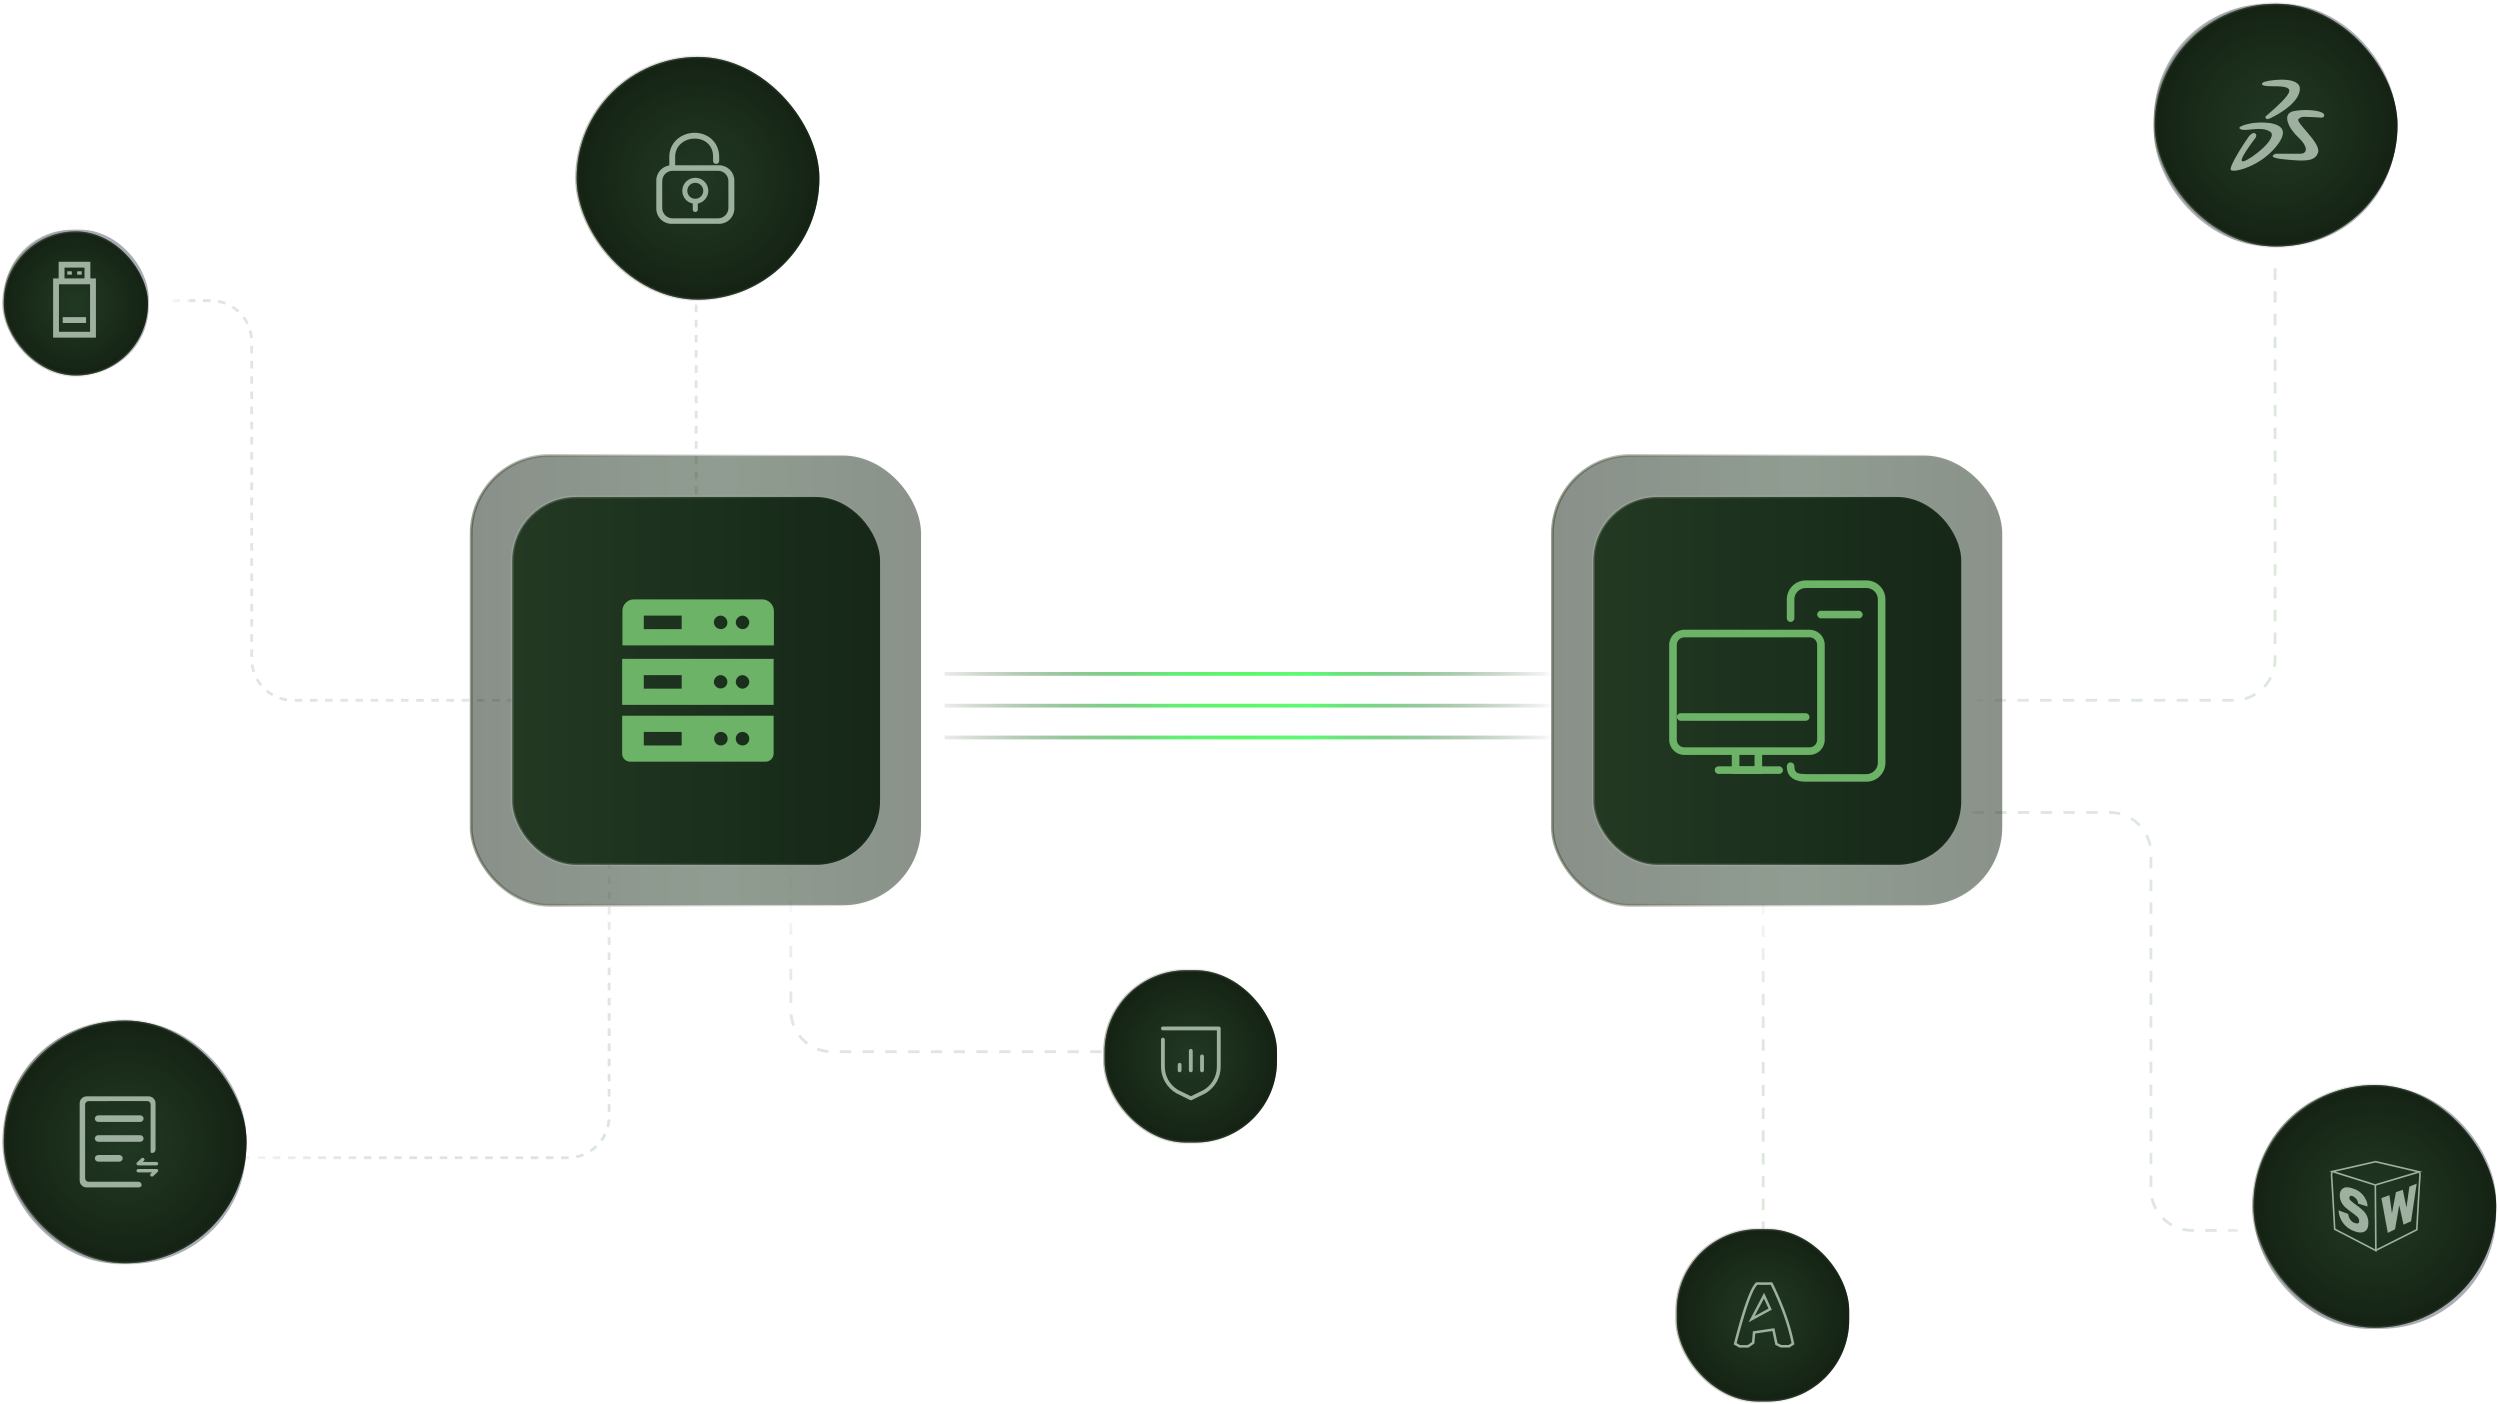 <?xml version="1.0" encoding="UTF-8"?>
<svg width="659px" height="370px" viewBox="0 0 659 370" version="1.1" xmlns="http://www.w3.org/2000/svg" xmlns:xlink="http://www.w3.org/1999/xlink">
    <title>safe</title>
    <defs>
        <linearGradient x1="-5.679%" y1="49.99%" x2="103.783%" y2="49.99%" id="linearGradient-1">
            <stop stop-color="#122613" stop-opacity="0" offset="0%"></stop>
            <stop stop-color="#395238" stop-opacity="0.09" offset="8.853%"></stop>
            <stop stop-color="#5F687E" stop-opacity="0.19" offset="9%"></stop>
            <stop stop-color="#7A9D7C" stop-opacity="0.25" offset="16%"></stop>
            <stop stop-color="#8AAF8C" stop-opacity="0.29" offset="26%"></stop>
            <stop stop-color="#92B48F" stop-opacity="0.3" offset="53%"></stop>
            <stop stop-color="#142612" stop-opacity="0" offset="100%"></stop>
        </linearGradient>
        <linearGradient x1="118.948%" y1="25.28%" x2="20.504%" y2="110.522%" id="linearGradient-2">
            <stop stop-color="#152612" stop-opacity="0" offset="0%"></stop>
            <stop stop-color="#2B412A" stop-opacity="0.06" offset="6%"></stop>
            <stop stop-color="#5F7D61" stop-opacity="0.19" offset="21%"></stop>
            <stop stop-color="#7FA180" stop-opacity="0.27" offset="36%"></stop>
            <stop stop-color="#8AAE8C" stop-opacity="0.3" offset="49%"></stop>
            <stop stop-color="#81A387" stop-opacity="0.28" offset="63%"></stop>
            <stop stop-color="#66856C" stop-opacity="0.22" offset="78%"></stop>
            <stop stop-color="#3A533D" stop-opacity="0.11" offset="93%"></stop>
            <stop stop-color="#213722" stop-opacity="0.05" offset="100%"></stop>
        </linearGradient>
        <linearGradient x1="49.919%" y1="-0.298%" x2="49.919%" y2="104.815%" id="linearGradient-3">
            <stop stop-color="#8FB48F" stop-opacity="0.3" offset="0%"></stop>
            <stop stop-color="#92AD89" stop-opacity="0.29" offset="37%"></stop>
            <stop stop-color="#799775" stop-opacity="0.24" offset="60%"></stop>
            <stop stop-color="#567154" stop-opacity="0.16" offset="78%"></stop>
            <stop stop-color="#2A3C25" stop-opacity="0.05" offset="95%"></stop>
            <stop stop-color="#132612" stop-opacity="0" offset="100%"></stop>
        </linearGradient>
        <linearGradient x1="82.065%" y1="75.985%" x2="43.878%" y2="45.121%" id="linearGradient-4">
            <stop stop-color="#91B48F" stop-opacity="0.3" offset="0%"></stop>
            <stop stop-color="#8AAD89" stop-opacity="0.29" offset="37%"></stop>
            <stop stop-color="#789775" stop-opacity="0.24" offset="60%"></stop>
            <stop stop-color="#547157" stop-opacity="0.16" offset="78%"></stop>
            <stop stop-color="#283C25" stop-opacity="0.05" offset="95%"></stop>
            <stop stop-color="#122612" stop-opacity="0" offset="100%"></stop>
        </linearGradient>
        <linearGradient x1="-9.215%" y1="50%" x2="106.103%" y2="50%" id="linearGradient-5">
            <stop stop-color="#122612" stop-opacity="0" offset="0%"></stop>
            <stop stop-color="#557255" stop-opacity="0.16" offset="13%"></stop>
            <stop stop-color="#789776" stop-opacity="0.24" offset="23%"></stop>
            <stop stop-color="#8BAD89" stop-opacity="0.29" offset="36%"></stop>
            <stop stop-color="#92B48F" stop-opacity="0.3" offset="59%"></stop>
            <stop stop-color="#8EAE8A" stop-opacity="0.29" offset="75%"></stop>
            <stop stop-color="#7C9D7A" stop-opacity="0.25" offset="84%"></stop>
            <stop stop-color="#324B33" stop-opacity="0.05" offset="100%"></stop>
        </linearGradient>
        <linearGradient x1="50%" y1="100.259%" x2="50%" y2="10.6%" id="linearGradient-6">
            <stop stop-color="#98B48F" stop-opacity="0.3" offset="0%"></stop>
            <stop stop-color="#8DAD89" stop-opacity="0.29" offset="32%"></stop>
            <stop stop-color="#789775" stop-opacity="0.24" offset="52%"></stop>
            <stop stop-color="#587154" stop-opacity="0.16" offset="68%"></stop>
            <stop stop-color="#253C27" stop-opacity="0.05" offset="82%"></stop>
            <stop stop-color="#122612" stop-opacity="0" offset="100%"></stop>
        </linearGradient>
        <radialGradient cx="50%" cy="50%" fx="50%" fy="50%" r="50.006%" gradientTransform="translate(0.5,0.5),scale(1,1),translate(-0.5,-0.5)" id="radialGradient-7">
            <stop stop-color="#212838" offset="0%"></stop>
            <stop stop-color="#283042" stop-opacity="0.4" offset="100%"></stop>
        </radialGradient>
        <linearGradient x1="-0.612%" y1="50%" x2="100.629%" y2="50%" id="linearGradient-8">
            <stop stop-color="#DCDCDC" stop-opacity="0.1" offset="0%"></stop>
            <stop stop-color="#F0F0F0" stop-opacity="0" offset="100%"></stop>
        </linearGradient>
        <radialGradient cx="50%" cy="50.017%" fx="50%" fy="50.017%" r="50.006%" gradientTransform="translate(0.5,0.5),scale(1,1),translate(-0.5,-0.5)" id="radialGradient-9">
            <stop stop-color="#212838" offset="0%"></stop>
            <stop stop-color="#283042" stop-opacity="0.4" offset="100%"></stop>
        </radialGradient>
        <linearGradient x1="-0.629%" y1="50.017%" x2="100.629%" y2="50.017%" id="linearGradient-10">
            <stop stop-color="#DCDCDC" stop-opacity="0.1" offset="0%"></stop>
            <stop stop-color="#F0F0F0" stop-opacity="0" offset="100%"></stop>
        </linearGradient>
        <linearGradient x1="-0.629%" y1="50%" x2="100.629%" y2="50%" id="linearGradient-11">
            <stop stop-color="#DCDCDC" stop-opacity="0.1" offset="0%"></stop>
            <stop stop-color="#F0F0F0" stop-opacity="0" offset="100%"></stop>
        </linearGradient>
        <radialGradient cx="50%" cy="49.972%" fx="50%" fy="49.972%" r="50.006%" gradientTransform="translate(0.5,0.5),scale(1,1),translate(-0.5,-0.5)" id="radialGradient-12">
            <stop stop-color="#212838" offset="0%"></stop>
            <stop stop-color="#283042" stop-opacity="0.4" offset="100%"></stop>
        </radialGradient>
        <linearGradient x1="-1.023%" y1="49.972%" x2="101.051%" y2="49.972%" id="linearGradient-13">
            <stop stop-color="#DCDCDC" stop-opacity="0.1" offset="0%"></stop>
            <stop stop-color="#F0F0F0" stop-opacity="0" offset="100%"></stop>
        </linearGradient>
        <radialGradient cx="50%" cy="50%" fx="50%" fy="50%" r="50.006%" gradientTransform="translate(0.5,0.5),scale(1,1),translate(-0.5,-0.5)" id="radialGradient-14">
            <stop stop-color="#213823" offset="0%"></stop>
            <stop stop-color="#284228" stop-opacity="0.4" offset="100%"></stop>
        </radialGradient>
        <linearGradient x1="-0.86%" y1="50%" x2="100.883%" y2="50%" id="linearGradient-15">
            <stop stop-color="#384227" stop-opacity="0.397" offset="0%"></stop>
            <stop stop-color="#F0F0F0" stop-opacity="0" offset="100%"></stop>
        </linearGradient>
        <linearGradient x1="-0.86%" y1="50%" x2="100.883%" y2="50%" id="linearGradient-16">
            <stop stop-color="#384227" stop-opacity="0.404" offset="0%"></stop>
            <stop stop-color="#F0F0F0" stop-opacity="0" offset="100%"></stop>
        </linearGradient>
        <radialGradient cx="50%" cy="50%" fx="50%" fy="50%" r="50%" id="radialGradient-17">
            <stop stop-color="#213823" offset="0%"></stop>
            <stop stop-color="#284228" stop-opacity="0.4" offset="100%"></stop>
        </radialGradient>
        <linearGradient x1="-0.86%" y1="50%" x2="100.883%" y2="50%" id="linearGradient-18">
            <stop stop-color="#384227" stop-opacity="0.397" offset="0%"></stop>
            <stop stop-color="#F0F0F0" stop-opacity="0" offset="100%"></stop>
        </linearGradient>
        <linearGradient x1="-0.86%" y1="50%" x2="100.883%" y2="50%" id="linearGradient-19">
            <stop stop-color="#384227" stop-opacity="0.403" offset="0%"></stop>
            <stop stop-color="#F0F0F0" stop-opacity="0" offset="100%"></stop>
        </linearGradient>
        <linearGradient x1="-0.86%" y1="50%" x2="100.883%" y2="50%" id="linearGradient-20">
            <stop stop-color="#384227" stop-opacity="0.4" offset="0%"></stop>
            <stop stop-color="#F0F0F0" stop-opacity="0" offset="100%"></stop>
        </linearGradient>
        <linearGradient x1="-0.86%" y1="50%" x2="100.883%" y2="50%" id="linearGradient-21">
            <stop stop-color="#384227" stop-opacity="0.4" offset="0%"></stop>
            <stop stop-color="#F0F0F0" stop-opacity="0" offset="100%"></stop>
        </linearGradient>
        <linearGradient x1="-0.86%" y1="50%" x2="100.883%" y2="50%" id="linearGradient-22">
            <stop stop-color="#384227" stop-opacity="0.399" offset="0%"></stop>
            <stop stop-color="#F0F0F0" stop-opacity="0" offset="100%"></stop>
        </linearGradient>
        <linearGradient x1="0%" y1="50%" x2="100%" y2="50%" id="linearGradient-23">
            <stop stop-color="#1D3818" stop-opacity="0.09" offset="0%"></stop>
            <stop stop-color="#58EE6C" stop-opacity="0.94" offset="38%"></stop>
            <stop stop-color="#5BF766" stop-opacity="0.99" offset="48.937%"></stop>
            <stop stop-color="#5DFA74" offset="60.093%"></stop>
            <stop stop-color="#1E3A20" stop-opacity="0.05" offset="99%"></stop>
            <stop stop-color="#1B2231" stop-opacity="0" offset="100%"></stop>
        </linearGradient>
        <linearGradient x1="0%" y1="50%" x2="100%" y2="50%" id="linearGradient-24">
            <stop stop-color="#142215" offset="0%"></stop>
            <stop stop-color="#233B24" offset="55%"></stop>
            <stop stop-color="#162615" offset="100%"></stop>
        </linearGradient>
        <linearGradient x1="-0.33%" y1="50%" x2="100.33%" y2="50%" id="linearGradient-25">
            <stop stop-color="#384227" offset="0%"></stop>
            <stop stop-color="#F0F0F0" stop-opacity="0" offset="100%"></stop>
        </linearGradient>
        <linearGradient x1="0%" y1="50%" x2="100%" y2="50%" id="linearGradient-26">
            <stop stop-color="#243922" offset="0%"></stop>
            <stop stop-color="#1B301D" offset="55%"></stop>
            <stop stop-color="#162718" offset="100%"></stop>
        </linearGradient>
        <linearGradient x1="-0.403%" y1="50%" x2="100.403%" y2="50%" id="linearGradient-27">
            <stop stop-color="#DCDCDC" stop-opacity="0.2" offset="0%"></stop>
            <stop stop-color="#F0F0F0" stop-opacity="0" offset="100%"></stop>
        </linearGradient>
    </defs>
    <g id="页面-1" stroke="none" stroke-width="1" fill="none" fill-rule="evenodd">
        <g id="许可分析-切图" transform="translate(-1016, -1570)">
            <g id="safe" transform="translate(1017, 1571)">
                <g id="编组" transform="translate(44.497, 55.222)" fill-rule="nonzero">
                    <path d="M0,23.394 L2,23.394 L2,22.644 L0,22.644 L0,23.394 Z M4,23.394 L6,23.394 L6,22.644 L4,22.644 L4,23.394 Z M8,22.644 L8,23.394 L9.999,23.394 L10.001,22.644 L8,22.644 Z M11.923,23.574 C12.559,23.694 13.18,23.871 13.78,24.104 L14.051,23.405 C13.409,23.156 12.743,22.965 12.061,22.837 L11.923,23.574 Z M15.565,25.003 C16.11,25.347 16.624,25.74 17.098,26.178 L17.607,25.627 C17.099,25.158 16.549,24.737 15.964,24.368 L15.565,25.003 Z M18.395,27.616 C18.781,28.133 19.119,28.684 19.404,29.263 L20.077,28.931 C19.771,28.311 19.409,27.721 18.995,27.167 L18.395,27.616 Z M20.084,31.033 C20.258,31.65 20.376,32.285 20.435,32.931 L21.182,32.863 C21.119,32.171 20.993,31.491 20.805,30.829 L20.084,31.033 Z M20.479,34.942 L20.479,36.942 L21.229,36.942 L21.229,34.942 L20.479,34.942 Z M20.479,38.942 L20.479,40.942 L21.229,40.942 L21.229,38.942 L20.479,38.942 Z M20.479,42.942 L20.479,44.942 L21.229,44.942 L21.229,42.942 L20.479,42.942 Z M20.479,46.942 L20.479,48.942 L21.229,48.942 L21.229,46.942 L20.479,46.942 Z M20.479,50.942 L20.479,52.942 L21.229,52.942 L21.229,50.942 L20.479,50.942 Z M20.479,54.942 L20.479,56.942 L21.229,56.942 L21.229,54.942 L20.479,54.942 Z M20.479,58.942 L20.479,60.942 L21.229,60.942 L21.229,58.942 L20.479,58.942 Z M20.479,62.942 L20.479,64.942 L21.229,64.942 L21.229,62.942 L20.479,62.942 Z M20.479,66.942 L20.479,68.942 L21.229,68.942 L21.229,66.942 L20.479,66.942 Z M20.479,70.942 L20.479,72.942 L21.229,72.942 L21.229,70.942 L20.479,70.942 Z M20.479,74.942 L20.479,76.942 L21.229,76.942 L21.229,74.942 L20.479,74.942 Z M20.479,78.942 L20.479,80.942 L21.229,80.942 L21.229,78.942 L20.479,78.942 Z M20.479,82.942 L20.479,84.942 L21.229,84.942 L21.229,82.942 L20.479,82.942 Z M20.479,86.942 L20.479,88.942 L21.229,88.942 L21.229,86.942 L20.479,86.942 Z M20.479,90.942 L20.479,92.942 L21.229,92.942 L21.229,90.942 L20.479,90.942 Z M20.479,94.942 L20.479,96.942 L21.229,96.942 L21.229,94.942 L20.479,94.942 Z M20.479,98.942 L20.479,100.942 L21.229,100.942 L21.229,98.942 L20.479,98.942 Z M20.479,102.942 L20.479,104.942 L21.229,104.942 L21.229,102.942 L20.479,102.942 Z M20.479,106.942 L20.479,108.942 L21.229,108.942 L21.229,106.942 L20.479,106.942 Z M20.479,110.942 L20.479,112.942 L21.229,112.942 L21.229,110.942 L20.479,110.942 Z M20.479,114.942 L20.479,116.942 L21.229,116.942 L21.229,114.942 L20.479,114.942 Z M20.577,118.988 C20.668,119.677 20.823,120.352 21.037,121.006 L21.75,120.773 C21.55,120.162 21.406,119.532 21.321,118.89 L20.577,118.988 Z M21.886,122.951 C22.222,123.555 22.612,124.127 23.052,124.66 L23.631,124.183 C23.22,123.685 22.855,123.151 22.542,122.587 L21.886,122.951 Z M24.519,126.135 C25.049,126.578 25.619,126.972 26.221,127.311 L26.589,126.657 C26.027,126.341 25.495,125.974 25,125.56 L24.519,126.135 Z M28.083,128.146 C28.735,128.369 29.408,128.532 30.095,128.633 L30.203,127.89 C29.562,127.797 28.934,127.645 28.326,127.436 L28.083,128.146 Z M32.197,128.751 L34.197,128.751 L34.197,128.001 L32.197,128.001 L32.197,128.751 Z M36.197,128.751 L38.197,128.751 L38.197,128.001 L36.197,128.001 L36.197,128.751 Z M40.197,128.751 L42.197,128.751 L42.197,128.001 L40.197,128.001 L40.197,128.751 Z M44.197,128.751 L46.197,128.751 L46.197,128.001 L44.197,128.001 L44.197,128.751 Z M48.197,128.751 L50.197,128.751 L50.197,128.001 L48.197,128.001 L48.197,128.751 Z M52.197,128.751 L54.197,128.751 L54.197,128.001 L52.197,128.001 L52.197,128.751 Z M56.197,128.751 L58.197,128.751 L58.197,128.001 L56.197,128.001 L56.197,128.751 Z M60.197,128.751 L62.197,128.751 L62.197,128.001 L60.197,128.001 L60.197,128.751 Z M64.197,128.751 L66.197,128.751 L66.197,128.001 L64.197,128.001 L64.197,128.751 Z M68.197,128.751 L70.197,128.751 L70.197,128.001 L68.197,128.001 L68.197,128.751 Z M72.197,128.751 L74.197,128.751 L74.197,128.001 L72.197,128.001 L72.197,128.751 Z M76.197,128.751 L78.197,128.751 L78.197,128.001 L76.197,128.001 L76.197,128.751 Z M80.197,128.751 L82.197,128.751 L82.197,128.001 L80.197,128.001 L80.197,128.751 Z M84.197,128.751 L86.197,128.751 L86.197,128.001 L84.197,128.001 L84.197,128.751 Z M88.197,128.751 L90.197,128.751 L90.197,128.001 L88.197,128.001 L88.197,128.751 Z M92.197,128.751 L94.197,128.751 L94.197,128.001 L92.197,128.001 L92.197,128.751 Z M96.197,128.751 L98.197,128.751 L98.197,128.001 L96.197,128.001 L96.197,128.751 Z M100.197,128.751 L102.197,128.751 L102.197,128.001 L100.197,128.001 L100.197,128.751 Z M104.197,128.751 L106.197,128.751 L106.197,128.001 L104.197,128.001 L104.197,128.751 Z M108.197,128.751 L110.197,128.751 L110.197,128.001 L108.197,128.001 L108.197,128.751 Z" id="路径" fill="url(#linearGradient-1)"></path>
                    <path d="M6.402,249.33 L8.402,249.33 L8.402,248.58 L6.402,248.58 L6.402,249.33 Z M10.402,249.33 L12.402,249.33 L12.402,248.58 L10.402,248.58 L10.402,249.33 Z M14.402,249.33 L16.402,249.33 L16.402,248.58 L14.402,248.58 L14.402,249.33 Z M18.402,249.33 L20.402,249.33 L20.402,248.58 L18.402,248.58 L18.402,249.33 Z M22.402,249.33 L24.402,249.33 L24.402,248.58 L22.402,248.58 L22.402,249.33 Z M26.402,249.33 L28.402,249.33 L28.402,248.58 L26.402,248.58 L26.402,249.33 Z M30.402,249.33 L32.402,249.33 L32.402,248.58 L30.402,248.58 L30.402,249.33 Z M34.402,249.33 L36.402,249.33 L36.402,248.58 L34.402,248.58 L34.402,249.33 Z M38.402,249.33 L40.402,249.33 L40.402,248.58 L38.402,248.58 L38.402,249.33 Z M42.402,249.33 L44.402,249.33 L44.402,248.58 L42.402,248.58 L42.402,249.33 Z M46.402,249.33 L48.402,249.33 L48.402,248.58 L46.402,248.58 L46.402,249.33 Z M50.402,249.33 L52.402,249.33 L52.402,248.58 L50.402,248.58 L50.402,249.33 Z M54.402,249.33 L56.402,249.33 L56.402,248.58 L54.402,248.58 L54.402,249.33 Z M58.402,249.33 L60.402,249.33 L60.402,248.58 L58.402,248.58 L58.402,249.33 Z M62.402,249.33 L64.402,249.33 L64.402,248.58 L62.402,248.58 L62.402,249.33 Z M66.402,249.33 L68.402,249.33 L68.402,248.58 L66.402,248.58 L66.402,249.33 Z M70.402,249.33 L72.402,249.33 L72.402,248.58 L70.402,248.58 L70.402,249.33 Z M74.402,249.33 L76.402,249.33 L76.402,248.58 L74.402,248.58 L74.402,249.33 Z M78.402,249.33 L80.402,249.33 L80.402,248.58 L78.402,248.58 L78.402,249.33 Z M82.402,249.33 L84.402,249.33 L84.402,248.58 L82.402,248.58 L82.402,249.33 Z M86.402,249.33 L88.402,249.33 L88.402,248.58 L86.402,248.58 L86.402,249.33 Z M90.402,249.33 L92.402,249.33 L92.402,248.58 L90.402,248.58 L90.402,249.33 Z M94.402,249.33 L96.402,249.33 L96.402,248.58 L94.402,248.58 L94.402,249.33 Z M98.402,249.33 L100.402,249.33 L100.402,248.58 L98.402,248.58 L98.402,249.33 Z M102.402,248.58 L102.402,249.33 L104.186,249.33 C104.261,249.33 104.335,249.329 104.409,249.328 L104.395,248.578 L104.186,248.58 L102.402,248.58 Z M106.466,249.099 C107.145,248.959 107.807,248.758 108.446,248.497 L108.162,247.802 C107.566,248.046 106.949,248.234 106.315,248.364 L106.466,249.099 Z M110.35,247.495 C110.928,247.116 111.47,246.685 111.969,246.207 L111.45,245.666 C110.984,246.112 110.478,246.514 109.939,246.868 L110.35,247.495 Z M113.327,244.645 C113.731,244.084 114.083,243.487 114.377,242.862 L113.698,242.543 C113.424,243.126 113.096,243.683 112.719,244.207 L113.327,244.645 Z M115.071,240.954 C115.246,240.289 115.361,239.606 115.412,238.913 L114.664,238.858 C114.616,239.505 114.509,240.142 114.346,240.762 L115.071,240.954 Z M115.442,236.844 L115.442,234.844 L114.692,234.844 L114.692,236.844 L115.442,236.844 Z M115.442,232.844 L115.442,230.844 L114.692,230.844 L114.692,232.844 L115.442,232.844 Z M115.442,228.844 L115.442,226.844 L114.692,226.844 L114.692,228.844 L115.442,228.844 Z M115.442,224.844 L115.442,222.844 L114.692,222.844 L114.692,224.844 L115.442,224.844 Z M115.442,220.844 L115.442,218.844 L114.692,218.844 L114.692,220.844 L115.442,220.844 Z M115.442,216.844 L115.442,214.844 L114.692,214.844 L114.692,216.844 L115.442,216.844 Z M115.442,212.844 L115.442,210.844 L114.692,210.844 L114.692,212.844 L115.442,212.844 Z M115.442,208.844 L115.442,206.844 L114.692,206.844 L114.692,208.844 L115.442,208.844 Z M115.442,204.844 L115.442,202.844 L114.692,202.844 L114.692,204.844 L115.442,204.844 Z M115.442,200.844 L115.442,198.844 L114.692,198.844 L114.692,200.844 L115.442,200.844 Z M115.442,196.844 L115.442,194.844 L114.692,194.844 L114.692,196.844 L115.442,196.844 Z M115.442,192.844 L115.442,190.844 L114.692,190.844 L114.692,192.844 L115.442,192.844 Z M115.442,188.844 L115.442,186.844 L114.692,186.844 L114.692,188.844 L115.442,188.844 Z M115.442,184.844 L115.442,182.844 L114.692,182.844 L114.692,184.844 L115.442,184.844 Z M115.442,180.844 L115.442,178.844 L114.692,178.844 L114.692,180.844 L115.442,180.844 Z M115.442,176.844 L115.442,174.844 L114.692,174.844 L114.692,176.844 L115.442,176.844 Z M115.442,172.844 L115.442,170.844 L114.692,170.844 L114.692,172.844 L115.442,172.844 Z M115.442,168.844 L115.442,166.844 L114.692,166.844 L114.692,168.844 L115.442,168.844 Z M115.442,164.844 L115.442,162.844 L114.692,162.844 L114.692,164.844 L115.442,164.844 Z M115.442,160.844 L115.442,158.844 L114.692,158.844 L114.692,160.844 L115.442,160.844 Z M115.442,156.844 L115.442,154.953 L114.692,154.953 L114.692,156.844 L115.442,156.844 Z" id="路径" fill="url(#linearGradient-2)"></path>
                    <path d="M138.378,122.059 L138.378,120.059 L137.628,120.059 L137.628,122.059 L138.378,122.059 Z M138.378,118.059 L138.378,116.059 L137.628,116.059 L137.628,118.059 L138.378,118.059 Z M138.378,114.059 L138.378,112.059 L137.628,112.059 L137.628,114.059 L138.378,114.059 Z M138.378,110.059 L138.378,108.059 L137.628,108.059 L137.628,110.059 L138.378,110.059 Z M138.378,106.059 L138.378,104.059 L137.628,104.059 L137.628,106.059 L138.378,106.059 Z M138.378,102.059 L138.378,100.059 L137.628,100.059 L137.628,102.059 L138.378,102.059 Z M138.378,98.059 L138.378,96.059 L137.628,96.059 L137.628,98.059 L138.378,98.059 Z M138.378,94.059 L138.378,92.059 L137.628,92.059 L137.628,94.059 L138.378,94.059 Z M138.378,90.059 L138.378,88.059 L137.628,88.059 L137.628,90.059 L138.378,90.059 Z M138.378,86.059 L138.378,84.059 L137.628,84.059 L137.628,86.059 L138.378,86.059 Z M138.378,82.059 L138.378,80.059 L137.628,80.059 L137.628,82.059 L138.378,82.059 Z M138.378,78.059 L138.378,76.059 L137.628,76.059 L137.628,78.059 L138.378,78.059 Z M138.378,74.059 L138.378,72.059 L137.628,72.059 L137.628,74.059 L138.378,74.059 Z M138.378,70.059 L138.378,68.059 L137.628,68.059 L137.628,70.059 L138.378,70.059 Z M138.378,66.059 L138.378,64.059 L137.628,64.059 L137.628,66.059 L138.378,66.059 Z M138.378,62.059 L138.378,60.059 L137.628,60.059 L137.628,62.059 L138.378,62.059 Z M138.378,58.059 L138.378,56.059 L137.628,56.059 L137.628,58.059 L138.378,58.059 Z M138.378,54.059 L138.378,52.059 L137.628,52.059 L137.628,54.059 L138.378,54.059 Z M138.378,50.059 L138.378,48.059 L137.628,48.059 L137.628,50.059 L138.378,50.059 Z M138.378,46.059 L138.378,44.059 L137.628,44.059 L137.628,46.059 L138.378,46.059 Z M138.378,42.059 L138.378,40.059 L137.628,40.059 L137.628,42.059 L138.378,42.059 Z M138.378,38.059 L138.378,36.059 L137.628,36.059 L137.628,38.059 L138.378,38.059 Z M138.378,34.059 L138.378,32.059 L137.628,32.059 L137.628,34.059 L138.378,34.059 Z M138.378,30.059 L138.378,28.059 L137.628,28.059 L137.628,30.059 L138.378,30.059 Z M138.378,26.059 L138.378,24.059 L137.628,24.059 L137.628,26.059 L138.378,26.059 Z M138.378,22.059 L138.378,20.059 L137.628,20.059 L137.628,22.059 L138.378,22.059 Z M138.378,18.059 L138.378,16.059 L137.628,16.059 L137.628,18.059 L138.378,18.059 Z M138.378,14.059 L138.378,12.059 L137.628,12.059 L137.628,14.059 L138.378,14.059 Z M138.378,10.059 L138.378,8.059 L137.628,8.059 L137.628,10.059 L138.378,10.059 Z M138.378,6.059 L138.378,4.059 L137.628,4.059 L137.628,6.059 L138.378,6.059 Z M138.378,2.059 L138.378,1.956 C138.378,1.34 138.433,0.731 138.541,0.134 L137.803,0 C137.687,0.642 137.628,1.295 137.628,1.956 L137.628,2.059 L138.378,2.059 Z" id="路径" fill="url(#linearGradient-3)"></path>
                    <path d="M474.289,128.741 L477.289,128.741 L477.289,127.991 L474.289,127.991 L474.289,128.741 Z M480.289,128.741 L483.289,128.741 L483.289,127.991 L480.289,127.991 L480.289,128.741 Z M486.289,128.741 L489.289,128.741 L489.289,127.991 L486.289,127.991 L486.289,128.741 Z M492.289,128.741 L495.289,128.741 L495.289,127.991 L492.289,127.991 L492.289,128.741 Z M498.289,128.741 L501.289,128.741 L501.289,127.991 L498.289,127.991 L498.289,128.741 Z M504.289,128.741 L507.289,128.741 L507.289,127.991 L504.289,127.991 L504.289,128.741 Z M510.289,128.741 L513.289,128.741 L513.289,127.991 L510.289,127.991 L510.289,128.741 Z M516.289,128.741 L519.289,128.741 L519.289,127.991 L516.289,127.991 L516.289,128.741 Z M522.289,128.741 L525.289,128.741 L525.289,127.991 L522.289,127.991 L522.289,128.741 Z M528.289,128.741 L531.289,128.741 L531.289,127.991 L528.289,127.991 L528.289,128.741 Z M534.289,128.741 L537.289,128.741 L537.289,127.991 L534.289,127.991 L534.289,128.741 Z M540.289,128.741 L543.289,128.741 L543.289,127.991 L540.289,127.991 L540.289,128.741 Z M546.363,128.33 C547.366,128.051 548.323,127.633 549.209,127.091 L548.817,126.452 C547.991,126.957 547.098,127.347 546.162,127.607 L546.363,128.33 Z M551.632,125.096 C552.335,124.33 552.929,123.471 553.397,122.543 L552.727,122.206 C552.291,123.072 551.736,123.874 551.08,124.588 L551.632,125.096 Z M554.393,119.612 C554.524,118.927 554.592,118.227 554.594,117.519 L554.594,116.519 L553.844,116.519 L553.844,117.518 C553.842,118.178 553.779,118.832 553.657,119.472 L554.393,119.612 Z M554.594,113.519 L554.594,110.519 L553.844,110.519 L553.844,113.519 L554.594,113.519 Z M554.594,107.519 L554.594,104.519 L553.844,104.519 L553.844,107.519 L554.594,107.519 Z M554.594,101.519 L554.594,98.519 L553.844,98.519 L553.844,101.519 L554.594,101.519 Z M554.594,95.519 L554.594,92.519 L553.844,92.519 L553.844,95.519 L554.594,95.519 Z M554.594,89.519 L554.594,86.519 L553.844,86.519 L553.844,89.519 L554.594,89.519 Z M554.594,83.519 L554.594,80.519 L553.844,80.519 L553.844,83.519 L554.594,83.519 Z M554.594,77.519 L554.594,74.519 L553.844,74.519 L553.844,77.519 L554.594,77.519 Z M554.594,71.519 L554.594,68.519 L553.844,68.519 L553.844,71.519 L554.594,71.519 Z M554.594,65.519 L554.594,62.519 L553.844,62.519 L553.844,65.519 L554.594,65.519 Z M554.594,59.519 L554.594,56.519 L553.844,56.519 L553.844,59.519 L554.594,59.519 Z M554.594,53.519 L554.594,50.519 L553.844,50.519 L553.844,53.519 L554.594,53.519 Z M554.594,47.519 L554.594,44.519 L553.844,44.519 L553.844,47.519 L554.594,47.519 Z M554.594,41.519 L554.594,38.519 L553.844,38.519 L553.844,41.519 L554.594,41.519 Z M554.594,35.519 L554.594,32.519 L553.844,32.519 L553.844,35.519 L554.594,35.519 Z M554.594,29.519 L554.594,26.519 L553.844,26.519 L553.844,29.519 L554.594,29.519 Z M554.594,23.519 L554.594,20.519 L553.844,20.519 L553.844,23.519 L554.594,23.519 Z M554.594,17.519 L554.594,14.519 L553.844,14.519 L553.844,17.519 L554.594,17.519 Z" id="路径" fill="url(#linearGradient-4)"></path>
                    <path d="M474.426,158.318 L477.426,158.318 L477.426,157.568 L474.426,157.568 L474.426,158.318 Z M480.426,158.318 L483.426,158.318 L483.426,157.568 L480.426,157.568 L480.426,158.318 Z M486.426,158.318 L489.426,158.318 L489.426,157.568 L486.426,157.568 L486.426,158.318 Z M492.426,158.318 L495.426,158.318 L495.426,157.568 L492.426,157.568 L492.426,158.318 Z M498.426,158.318 L501.426,158.318 L501.426,157.568 L498.426,157.568 L498.426,158.318 Z M504.426,158.318 L507.426,158.318 L507.426,157.568 L504.426,157.568 L504.426,158.318 Z M510.426,158.318 L510.609,158.318 C511.53,158.318 512.434,158.436 513.307,158.667 L513.499,157.942 C512.564,157.694 511.595,157.568 510.609,157.568 L510.426,157.568 L510.426,158.318 Z M516.021,159.816 C516.852,160.316 517.611,160.93 518.275,161.637 L518.822,161.124 C518.111,160.366 517.298,159.709 516.408,159.174 L516.021,159.816 Z M519.974,164.054 C520.413,164.915 520.732,165.835 520.919,166.791 L521.655,166.646 C521.455,165.622 521.113,164.636 520.642,163.713 L519.974,164.054 Z M521.115,169.655 L521.115,172.655 L521.865,172.655 L521.865,169.655 L521.115,169.655 Z M521.115,175.655 L521.115,178.655 L521.865,178.655 L521.865,175.655 L521.115,175.655 Z M521.115,181.655 L521.115,184.655 L521.865,184.655 L521.865,181.655 L521.115,181.655 Z M521.115,187.655 L521.115,190.655 L521.865,190.655 L521.865,187.655 L521.115,187.655 Z M521.115,193.655 L521.115,196.655 L521.865,196.655 L521.865,193.655 L521.115,193.655 Z M521.115,199.655 L521.115,202.655 L521.865,202.655 L521.865,199.655 L521.115,199.655 Z M521.115,205.655 L521.115,208.655 L521.865,208.655 L521.865,205.655 L521.115,205.655 Z M521.115,211.655 L521.115,214.655 L521.865,214.655 L521.865,211.655 L521.115,211.655 Z M521.115,217.655 L521.115,220.655 L521.865,220.655 L521.865,217.655 L521.115,217.655 Z M521.115,223.655 L521.115,226.655 L521.865,226.655 L521.865,223.655 L521.115,223.655 Z M521.115,229.655 L521.115,232.655 L521.865,232.655 L521.865,229.655 L521.115,229.655 Z M521.115,235.655 L521.115,238.655 L521.865,238.655 L521.865,235.655 L521.115,235.655 Z M521.115,241.655 L521.115,244.655 L521.865,244.655 L521.865,241.655 L521.115,241.655 Z M521.115,247.655 L521.115,250.655 L521.865,250.655 L521.865,247.655 L521.115,247.655 Z M521.115,253.655 L521.115,256.655 L521.865,256.655 L521.865,253.655 L521.115,253.655 Z M521.391,259.723 C521.62,260.74 521.99,261.716 522.487,262.626 L523.145,262.267 C522.681,261.418 522.336,260.507 522.123,259.558 L521.391,259.723 Z M524.357,265.141 C525.087,265.88 525.916,266.517 526.819,267.03 L527.189,266.378 C526.346,265.899 525.572,265.305 524.891,264.614 L524.357,265.141 Z M529.698,268.172 C530.554,268.381 531.437,268.489 532.333,268.492 L532.806,268.492 L532.806,267.742 L532.335,267.742 C531.499,267.739 530.675,267.638 529.876,267.444 L529.698,268.172 Z M535.806,268.492 L538.806,268.492 L538.806,267.742 L535.806,267.742 L535.806,268.492 Z M541.806,268.492 L544.362,268.492 L544.362,267.742 L541.806,267.742 L541.806,268.492 Z" id="路径" fill="url(#linearGradient-5)"></path>
                    <path d="M418.905,181.741 L418.905,184.741 L419.655,184.741 L419.655,181.741 L418.905,181.741 Z M418.905,187.741 L418.905,190.741 L419.655,190.741 L419.655,187.741 L418.905,187.741 Z M418.905,193.741 L418.905,196.741 L419.655,196.741 L419.655,193.741 L418.905,193.741 Z M418.905,199.741 L418.905,202.741 L419.655,202.741 L419.655,199.741 L418.905,199.741 Z M418.905,205.741 L418.905,208.741 L419.655,208.741 L419.655,205.741 L418.905,205.741 Z M418.905,211.741 L418.905,214.741 L419.655,214.741 L419.655,211.741 L418.905,211.741 Z M418.905,217.741 L418.905,220.741 L419.655,220.741 L419.655,217.741 L418.905,217.741 Z M418.905,223.741 L418.905,226.741 L419.655,226.741 L419.655,223.741 L418.905,223.741 Z M418.905,229.741 L418.905,232.741 L419.655,232.741 L419.655,229.741 L418.905,229.741 Z M418.905,235.741 L418.905,238.741 L419.655,238.741 L419.655,235.741 L418.905,235.741 Z M418.905,241.741 L418.905,244.741 L419.655,244.741 L419.655,241.741 L418.905,241.741 Z M418.905,247.741 L418.905,250.741 L419.655,250.741 L419.655,247.741 L418.905,247.741 Z M418.905,253.741 L418.905,256.741 L419.655,256.741 L419.655,253.741 L418.905,253.741 Z M418.905,259.741 L418.905,262.741 L419.655,262.741 L419.655,259.741 L418.905,259.741 Z M418.905,265.741 L418.905,268.741 L419.655,268.741 L419.655,265.741 L418.905,265.741 Z M418.905,271.741 L418.905,274.741 L419.655,274.741 L419.655,271.741 L418.905,271.741 Z M418.905,277.741 L418.905,280.741 L419.655,280.741 L419.655,277.741 L418.905,277.741 Z M418.905,283.741 L418.905,285.176 C418.905,285.684 418.869,286.188 418.798,286.684 L419.54,286.791 C419.616,286.259 419.655,285.72 419.655,285.176 L419.655,283.741 L418.905,283.741 Z M417.983,289.487 C417.585,290.371 417.065,291.196 416.44,291.938 L417.014,292.421 C417.683,291.626 418.24,290.743 418.667,289.795 L417.983,289.487 Z M414.246,293.906 C413.441,294.446 412.565,294.873 411.641,295.172 L411.872,295.885 C412.862,295.565 413.801,295.108 414.664,294.529 L414.246,293.906 Z M408.811,295.673 C408.676,295.678 408.541,295.681 408.406,295.681 L408.406,296.431 C408.551,296.431 408.696,296.428 408.84,296.423 L408.811,295.673 Z M269.144,231.885 C269.144,230.834 269,229.803 268.719,228.811 L267.998,229.016 C268.26,229.941 268.394,230.904 268.394,231.885 L269.144,231.885 Z M267.435,225.918 C266.883,225.038 266.212,224.237 265.442,223.54 L264.938,224.096 C265.657,224.747 266.284,225.494 266.799,226.316 L267.435,225.918 Z M262.822,221.765 C261.89,221.311 260.899,220.986 259.87,220.804 L259.739,221.542 C260.699,221.713 261.624,222.015 262.493,222.439 L262.822,221.765 Z M256.872,220.63 L253.872,220.63 L253.872,221.38 L256.872,221.38 L256.872,220.63 Z M250.872,220.63 L247.872,220.63 L247.872,221.38 L250.872,221.38 L250.872,220.63 Z M244.872,220.63 L241.872,220.63 L241.872,221.38 L244.872,221.38 L244.872,220.63 Z M238.872,220.63 L235.872,220.63 L235.872,221.38 L238.872,221.38 L238.872,220.63 Z M232.872,220.63 L229.872,220.63 L229.872,221.38 L232.872,221.38 L232.872,220.63 Z M226.872,220.63 L223.872,220.63 L223.872,221.38 L226.872,221.38 L226.872,220.63 Z M220.872,220.63 L217.872,220.63 L217.872,221.38 L220.872,221.38 L220.872,220.63 Z M214.872,220.63 L211.872,220.63 L211.872,221.38 L214.872,221.38 L214.872,220.63 Z M208.872,220.63 L205.872,220.63 L205.872,221.38 L208.872,221.38 L208.872,220.63 Z M202.872,220.63 L199.872,220.63 L199.872,221.38 L202.872,221.38 L202.872,220.63 Z M196.872,220.63 L193.872,220.63 L193.872,221.38 L196.872,221.38 L196.872,220.63 Z M190.872,220.63 L187.872,220.63 L187.872,221.38 L190.872,221.38 L190.872,220.63 Z M184.872,220.63 L181.872,220.63 L181.872,221.38 L184.872,221.38 L184.872,220.63 Z M178.872,220.63 L175.872,220.63 L175.872,221.38 L178.872,221.38 L178.872,220.63 Z M172.906,220.588 C171.932,220.502 170.985,220.282 170.084,219.936 L169.815,220.636 C170.781,221.007 171.797,221.243 172.84,221.335 L172.906,220.588 Z M167.541,218.528 C166.766,217.946 166.074,217.258 165.486,216.487 L164.889,216.942 C165.519,217.768 166.26,218.504 167.09,219.128 L167.541,218.528 Z M164.065,213.964 C163.712,213.066 163.484,212.12 163.39,211.147 L162.644,211.219 C162.745,212.261 162.988,213.275 163.366,214.238 L164.065,213.964 Z M163.341,208.134 L163.341,205.134 L162.591,205.134 L162.591,208.134 L163.341,208.134 Z M163.341,202.134 L163.341,199.134 L162.591,199.134 L162.591,202.134 L163.341,202.134 Z M163.341,196.134 L163.341,193.134 L162.591,193.134 L162.591,196.134 L163.341,196.134 Z M163.341,190.134 L163.341,187.134 L162.591,187.134 L162.591,190.134 L163.341,190.134 Z M163.341,184.134 L163.341,181.134 L162.591,181.134 L162.591,184.134 L163.341,184.134 Z M163.341,178.134 L163.341,175.134 L162.591,175.134 L162.591,178.134 L163.341,178.134 Z M163.341,172.134 L163.341,169.134 L162.591,169.134 L162.591,172.134 L163.341,172.134 Z M163.341,166.134 L163.341,163.134 L162.591,163.134 L162.591,166.134 L163.341,166.134 Z M163.341,160.134 L163.341,157.134 L162.591,157.134 L162.591,160.134 L163.341,160.134 Z M163.341,154.134 L163.341,151.134 L162.591,151.134 L162.591,154.134 L163.341,154.134 Z M163.341,148.134 L163.341,145.383 L162.591,145.383 L162.591,148.134 L163.341,148.134 Z" id="形状" fill="url(#linearGradient-6)"></path>
                </g>
                <rect id="矩形" stroke="url(#linearGradient-8)" stroke-width="0.75" fill="url(#radialGradient-7)" fill-rule="nonzero" x="0" y="268.252" width="63.872" height="63.865" rx="30.23"></rect>
                <rect id="矩形" stroke="url(#linearGradient-10)" stroke-width="0.75" fill="url(#radialGradient-9)" fill-rule="nonzero" x="593.128" y="285.396" width="63.872" height="63.865" rx="30.23"></rect>
                <rect id="矩形" stroke="url(#linearGradient-11)" stroke-width="0.75" fill="url(#radialGradient-7)" fill-rule="nonzero" x="566.78" y="0" width="63.872" height="63.865" rx="30.23"></rect>
                <rect id="矩形" stroke="url(#linearGradient-13)" stroke-width="0.75" fill="url(#radialGradient-12)" fill-rule="nonzero" x="0" y="59.545" width="38.201" height="38.196" rx="18.08"></rect>
                <g id="编组" transform="translate(290.172, 254.742)" fill-rule="nonzero">
                    <rect id="矩形" fill="#070D06" x="0" y="0" width="45.448" height="45.443" rx="21.51"></rect>
                    <rect id="矩形" stroke="url(#linearGradient-15)" stroke-width="0.75" fill="url(#radialGradient-14)" x="0" y="0" width="45.448" height="45.443" rx="21.51"></rect>
                </g>
                <g id="编组备份" transform="translate(441, 323)" fill-rule="nonzero">
                    <rect id="矩形" fill="#070D06" x="0" y="0" width="45.448" height="45.443" rx="21.51"></rect>
                    <rect id="矩形" stroke="url(#linearGradient-16)" stroke-width="0.75" fill="url(#radialGradient-14)" x="0" y="0" width="45.448" height="45.443" rx="21.51"></rect>
                </g>
                <g id="编组备份-2" transform="translate(593, 285)" fill-rule="nonzero">
                    <rect id="矩形" fill="#070D06" x="0" y="0" width="64" height="64" rx="32"></rect>
                    <rect id="矩形" stroke="url(#linearGradient-18)" stroke-width="0.75" fill="url(#radialGradient-17)" x="0" y="0" width="64" height="64" rx="32"></rect>
                </g>
                <g id="编组备份-3" transform="translate(567, 0)" fill-rule="nonzero">
                    <rect id="矩形" fill="#070D06" x="0" y="0" width="64" height="64" rx="32"></rect>
                    <rect id="矩形" stroke="url(#linearGradient-19)" stroke-width="0.75" fill="url(#radialGradient-17)" x="0" y="0" width="64" height="64" rx="32"></rect>
                </g>
                <g id="编组备份-4" transform="translate(151, 14)" fill-rule="nonzero">
                    <rect id="矩形" fill="#070D06" x="0" y="0" width="64" height="64" rx="32"></rect>
                    <rect id="矩形" stroke="url(#linearGradient-20)" stroke-width="0.75" fill="url(#radialGradient-17)" x="0" y="0" width="64" height="64" rx="32"></rect>
                </g>
                <g id="编组备份-6" transform="translate(0, 268)" fill-rule="nonzero">
                    <rect id="矩形" fill="#070D06" x="0" y="0" width="64" height="64" rx="32"></rect>
                    <rect id="矩形" stroke="url(#linearGradient-21)" stroke-width="0.75" fill="url(#radialGradient-17)" x="0" y="0" width="64" height="64" rx="32"></rect>
                </g>
                <g id="编组备份-5" transform="translate(0, 60)" fill-rule="nonzero">
                    <rect id="矩形" fill="#070D06" x="0" y="0" width="38" height="38" rx="19"></rect>
                    <rect id="矩形" stroke="url(#linearGradient-22)" stroke-width="0.75" fill="url(#radialGradient-17)" x="0" y="0" width="38" height="38" rx="19"></rect>
                </g>
                <g id="iconfont_U盘" transform="translate(13, 68)" fill="#9EB1A0" fill-rule="nonzero">
                    <path d="M9.818,4.392 L9.818,0 L1.464,0 L1.464,4.392 L0,4.392 L0,20 L11.282,20 L11.282,4.392 L9.818,4.392 Z M3.005,1.541 L8.276,1.541 L8.276,4.392 L3.005,4.392 L3.005,1.541 Z M9.741,18.459 L1.541,18.459 L1.541,5.933 L9.741,5.933 L9.741,18.459 Z" id="形状"></path>
                    <path d="M3.74,2.514 L4.94,2.514 L4.94,3.398 L3.74,3.398 L3.74,2.514 Z M6.341,2.514 L7.542,2.514 L7.542,3.398 L6.341,3.398 L6.341,2.514 Z M2.538,14.596 L8.685,14.596 L8.685,16.137 L2.538,16.137 L2.538,14.596 Z" id="形状"></path>
                </g>
                <g id="编组" transform="translate(247.999, 176.109)" fill="url(#linearGradient-23)" fill-rule="nonzero">
                    <polygon id="路径" points="159.882 0.028 159.882 1.028 0 1.028 0 0.028"></polygon>
                    <polygon id="路径" points="159.882 8.405 159.882 9.405 0 9.405 0 8.405"></polygon>
                    <polygon id="路径" points="159.882 16.792 159.882 17.792 0 17.792 0 16.792"></polygon>
                </g>
                <g id="编组-18" transform="translate(587, 20)" fill="#9EB1A0">
                    <path d="M9.16,9.744 C9.183,10.328 9.478,10.523 10.042,10.328 C10.89,10.036 18.704,6.283 18.223,2.003 C17.467,-1.14 9.241,0.24 8.598,0.698 C7.955,1.156 7.948,1.725 10.602,1.725 C13.255,1.725 15.909,1.736 15.394,3.306 C15.051,4.353 12.973,6.499 9.16,9.744 Z" id="路径-2"></path>
                    <path d="M5.326,11.517 C3.744,11.843 1.288,12.522 2.759,13.112 C4.231,13.701 8.048,12.148 10.386,13.701 C12.724,15.255 5.551,20.918 3.447,21.503 C1.343,22.088 5.979,16.139 6.595,15.255 C7.211,14.371 6.07,13.121 4.592,15.255 C3.114,17.389 -0.392,22.852 0.036,23.774 C0.464,24.696 8.439,22.889 12.724,16.645 C17.009,10.401 6.909,11.19 5.326,11.517 Z" id="路径-3"></path>
                    <path d="M24.666,9.345 C24.666,8.29 20.726,7.621 16.89,8.234 C13.054,8.846 15.522,13.112 17.872,15.255 C20.222,17.398 20.561,19.531 18.244,19.531 C16.7,19.531 14.57,19.531 11.853,19.531 C10.266,20.218 11.117,20.718 14.405,21.032 C19.338,21.503 22.281,21.691 23.047,19.168 C23.812,16.645 17.062,11.323 17.872,10.401 C18.682,9.479 19.929,9.88 21.686,9.88 C23.443,9.88 24.666,10.401 24.666,9.345 Z" id="路径-4"></path>
                </g>
                <rect id="矩形备份-3" stroke="url(#linearGradient-25)" stroke-width="0.75" fill="url(#linearGradient-24)" fill-rule="nonzero" opacity="0.5" x="408.213" y="119.079" width="118.575" height="118.561" rx="20.6"></rect>
                <g id="编组" transform="translate(305.533, 270.09)" fill="#9EB1A0" fill-rule="nonzero">
                    <path d="M14.737,-0.5 C14.983,-0.5 15.187,-0.323 15.229,-0.09 L15.237,0 L15.237,10.019 C15.27,12.86 13.808,15.51 11.376,17.019 L11.121,17.171 L7.603,18.882 C7.492,18.936 7.366,18.947 7.249,18.914 L7.164,18.881 L3.666,17.158 C1.158,15.763 -0.419,13.145 -0.488,10.299 L-0.489,10.014 L-0.489,2.958 C-0.489,2.682 -0.266,2.458 0.011,2.458 C0.256,2.458 0.46,2.635 0.503,2.868 L0.511,2.958 L0.511,10.02 C0.482,12.523 1.786,14.855 3.9,16.139 L4.13,16.273 L7.385,17.876 L10.654,16.288 C12.817,15.049 14.171,12.771 14.235,10.291 L14.237,10.024 L14.237,0.5 L0,0.5 C-0.245,0.5 -0.45,0.323 -0.492,0.09 L-0.5,0 C-0.5,-0.245 -0.323,-0.45 -0.09,-0.492 L0,-0.5 L14.737,-0.5 Z" id="路径"></path>
                    <path d="M7.363,5.405 C7.609,5.405 7.813,5.582 7.855,5.815 L7.863,5.905 L7.863,11.06 C7.863,11.336 7.64,11.56 7.363,11.56 C7.118,11.56 6.914,11.383 6.871,11.15 L6.863,11.06 L6.863,5.905 C6.863,5.629 7.087,5.405 7.363,5.405 Z" id="路径"></path>
                    <path d="M10.321,6.873 C10.567,6.873 10.771,7.05 10.813,7.283 L10.821,7.373 L10.821,11.06 C10.821,11.336 10.598,11.56 10.321,11.56 C10.076,11.56 9.872,11.383 9.829,11.15 L9.821,11.06 L9.821,7.373 C9.821,7.097 10.045,6.873 10.321,6.873 Z" id="路径"></path>
                    <path d="M4.416,9.081 C4.661,9.081 4.866,9.258 4.908,9.491 L4.916,9.581 L4.916,11.06 C4.916,11.336 4.692,11.56 4.416,11.56 C4.17,11.56 3.966,11.383 3.924,11.15 L3.916,11.06 L3.916,9.581 C3.916,9.305 4.14,9.081 4.416,9.081 Z" id="路径"></path>
                </g>
                <g id="锁" transform="translate(172, 34)" fill="#9EB1A0" fill-rule="nonzero">
                    <path d="M16.57,24 L4,24 C1.792,23.997 0.002,22.208 0,20 L0,12.572 C0.002,10.363 1.792,8.574 4,8.571 L16.572,8.571 C18.78,8.574 20.569,10.363 20.571,12.572 L20.571,20 C20.568,22.208 18.779,23.997 16.57,24 L16.57,24 Z M4.291,10.018 C2.787,10.019 1.567,11.239 1.566,12.743 L1.566,19.827 C1.566,21.331 2.788,22.554 4.291,22.554 L16.281,22.554 C17.783,22.554 19.005,21.331 19.005,19.827 L19.005,12.743 C19.004,11.239 17.785,10.02 16.281,10.018 L4.291,10.018 Z" id="形状"></path>
                    <path d="M16.572,7.355 L16.572,6.285 C16.572,2.726 13.813,0.034 10.143,0 L10.072,0 C6.34,0.034 3.429,2.783 3.429,6.285 L3.429,9.145 C3.429,9.297 3.49,9.442 3.597,9.548 C3.704,9.655 3.849,9.714 4,9.714 L4.002,9.714 C4.317,9.713 4.971,9.457 4.971,9.143 L4.971,6.285 C4.971,3.413 7.411,1.535 10.107,1.535 C12.889,1.535 14.967,3.365 14.967,6.285 L14.967,7.428 C14.967,7.437 14.97,7.447 14.971,7.456 C14.993,7.892 15.359,8.229 15.795,8.217 C16.231,8.204 16.577,7.846 16.575,7.41 C16.575,7.391 16.573,7.373 16.572,7.355 L16.572,7.355 Z M13.706,15.294 C13.703,13.401 12.17,11.867 10.277,11.865 C8.384,11.867 6.851,13.401 6.848,15.294 C6.85,16.957 8.036,18.343 9.608,18.655 L9.608,20.188 C9.607,20.198 9.605,20.207 9.605,20.216 C9.605,20.226 9.607,20.235 9.608,20.244 L9.608,20.259 L9.609,20.259 C9.631,20.609 9.92,20.887 10.276,20.887 C10.631,20.887 10.92,20.609 10.942,20.259 L10.943,20.259 L10.943,20.245 C10.944,20.235 10.946,20.226 10.946,20.216 C10.946,20.206 10.944,20.197 10.943,20.187 L10.943,18.655 C12.516,18.343 13.703,16.958 13.706,15.294 L13.706,15.294 Z M8.171,15.294 C8.171,14.133 9.116,13.188 10.277,13.188 C11.436,13.188 12.382,14.135 12.382,15.295 C12.382,16.456 11.437,17.401 10.277,17.401 C9.115,17.401 8.171,16.454 8.171,15.294 Z" id="形状"></path>
                </g>
                <g id="文件-文件流转" transform="translate(20, 288)" fill="#9EB1A0" fill-rule="nonzero">
                    <path d="M16.95,16.967 C17.136,16.79 17.136,16.504 16.95,16.328 C16.763,16.151 16.462,16.151 16.276,16.328 L15.12,17.424 C15.114,17.429 15.11,17.435 15.104,17.441 C15.101,17.443 15.099,17.446 15.096,17.448 C15.093,17.451 15.09,17.453 15.089,17.456 C15.086,17.459 15.083,17.463 15.08,17.466 C15.078,17.469 15.075,17.47 15.074,17.473 C15.071,17.477 15.068,17.48 15.065,17.484 C15.063,17.487 15.062,17.489 15.06,17.491 L15.052,17.504 C15.05,17.507 15.049,17.508 15.047,17.511 C15.044,17.515 15.043,17.52 15.04,17.524 C15.038,17.527 15.037,17.528 15.035,17.531 C15.034,17.535 15.031,17.538 15.029,17.542 L15.025,17.551 C15.023,17.555 15.022,17.558 15.02,17.562 C15.019,17.565 15.017,17.569 15.016,17.572 C15.014,17.575 15.013,17.579 15.011,17.582 C15.01,17.586 15.008,17.589 15.007,17.593 C15.005,17.596 15.005,17.599 15.004,17.601 L14.999,17.614 C14.998,17.617 14.998,17.62 14.996,17.621 C14.995,17.625 14.993,17.631 14.992,17.635 C14.992,17.638 14.99,17.64 14.99,17.642 C14.989,17.647 14.987,17.652 14.987,17.656 C14.987,17.659 14.986,17.661 14.986,17.664 C14.984,17.668 14.984,17.673 14.983,17.678 C14.983,17.68 14.982,17.683 14.982,17.686 C14.982,17.69 14.98,17.695 14.98,17.699 C14.98,17.703 14.98,17.706 14.979,17.71 C14.979,17.714 14.979,17.717 14.977,17.721 L14.977,17.767 C14.977,17.769 14.977,17.774 14.979,17.776 C14.979,17.781 14.979,17.783 14.98,17.788 C14.98,17.792 14.982,17.796 14.982,17.8 C14.982,17.803 14.982,17.806 14.983,17.809 C14.983,17.813 14.984,17.819 14.986,17.823 C14.986,17.826 14.987,17.827 14.987,17.83 C14.989,17.834 14.989,17.84 14.99,17.844 C14.99,17.847 14.992,17.848 14.992,17.851 C14.993,17.855 14.995,17.86 14.996,17.865 C14.998,17.868 14.998,17.871 14.999,17.872 L15.004,17.885 C15.005,17.888 15.005,17.891 15.007,17.893 C15.008,17.898 15.01,17.901 15.011,17.905 C15.013,17.908 15.014,17.912 15.016,17.915 C15.017,17.917 15.019,17.922 15.02,17.925 C15.022,17.929 15.023,17.932 15.025,17.936 L15.029,17.944 C15.031,17.949 15.034,17.953 15.035,17.956 C15.037,17.958 15.038,17.96 15.04,17.963 C15.043,17.967 15.044,17.971 15.047,17.975 C15.049,17.978 15.05,17.98 15.052,17.981 L15.06,17.994 C15.062,17.995 15.063,17.998 15.065,17.999 C15.068,18.004 15.071,18.008 15.074,18.011 C15.075,18.013 15.078,18.015 15.08,18.018 C15.083,18.02 15.086,18.025 15.089,18.027 C15.092,18.03 15.095,18.033 15.096,18.036 C15.099,18.039 15.101,18.042 15.104,18.043 C15.114,18.054 15.126,18.064 15.136,18.074 C15.139,18.077 15.142,18.078 15.145,18.081 C15.148,18.084 15.151,18.087 15.154,18.088 C15.157,18.091 15.162,18.094 15.165,18.097 C15.168,18.098 15.169,18.101 15.172,18.102 C15.177,18.105 15.181,18.108 15.184,18.111 C15.186,18.112 15.189,18.114 15.19,18.115 L15.204,18.123 C15.205,18.125 15.208,18.126 15.209,18.128 C15.214,18.13 15.218,18.132 15.223,18.135 C15.226,18.136 15.227,18.138 15.23,18.139 C15.235,18.142 15.239,18.143 15.242,18.145 L15.251,18.149 C15.256,18.15 15.259,18.152 15.263,18.154 C15.266,18.156 15.269,18.157 15.274,18.159 C15.277,18.16 15.281,18.162 15.284,18.163 C15.288,18.164 15.291,18.166 15.296,18.167 C15.299,18.169 15.302,18.169 15.305,18.17 L15.318,18.174 C15.321,18.176 15.324,18.176 15.327,18.177 C15.332,18.178 15.336,18.18 15.342,18.181 C15.345,18.181 15.347,18.183 15.35,18.183 C15.354,18.184 15.36,18.185 15.364,18.185 C15.367,18.185 15.37,18.187 15.372,18.187 C15.376,18.188 15.382,18.188 15.387,18.19 C15.39,18.19 15.393,18.191 15.396,18.191 C15.4,18.191 15.405,18.193 15.409,18.193 C15.414,18.193 15.417,18.193 15.421,18.194 C15.424,18.194 15.428,18.194 15.431,18.195 L20.22,18.195 C20.484,18.195 20.697,17.994 20.697,17.744 C20.697,17.494 20.484,17.293 20.22,17.293 L16.606,17.293 L16.95,16.967 L16.95,16.967 Z M20.698,19.575 C20.698,19.573 20.698,19.568 20.697,19.566 C20.697,19.561 20.697,19.559 20.695,19.554 C20.695,19.55 20.694,19.546 20.694,19.542 C20.694,19.539 20.694,19.536 20.692,19.533 C20.692,19.529 20.691,19.523 20.689,19.519 C20.689,19.516 20.688,19.515 20.688,19.512 C20.686,19.508 20.686,19.502 20.685,19.498 C20.685,19.495 20.683,19.494 20.683,19.491 C20.682,19.487 20.68,19.482 20.679,19.477 C20.677,19.474 20.677,19.471 20.676,19.47 L20.671,19.457 C20.67,19.454 20.67,19.451 20.668,19.449 C20.667,19.444 20.665,19.441 20.664,19.437 C20.662,19.434 20.661,19.43 20.659,19.427 C20.658,19.425 20.656,19.42 20.655,19.418 C20.653,19.413 20.652,19.41 20.65,19.406 L20.646,19.398 C20.645,19.394 20.642,19.389 20.64,19.386 C20.639,19.384 20.637,19.382 20.636,19.379 C20.633,19.375 20.631,19.371 20.628,19.367 C20.627,19.364 20.625,19.362 20.624,19.361 L20.615,19.348 C20.613,19.347 20.612,19.344 20.61,19.343 C20.607,19.339 20.604,19.334 20.601,19.331 C20.6,19.329 20.597,19.327 20.595,19.324 C20.592,19.322 20.589,19.317 20.586,19.315 C20.583,19.312 20.58,19.309 20.579,19.306 C20.576,19.303 20.574,19.3 20.572,19.299 C20.561,19.288 20.549,19.278 20.539,19.268 C20.536,19.265 20.533,19.264 20.53,19.261 C20.527,19.258 20.524,19.255 20.521,19.254 C20.518,19.251 20.513,19.248 20.51,19.245 C20.507,19.244 20.506,19.241 20.503,19.24 C20.499,19.237 20.494,19.234 20.491,19.231 C20.49,19.23 20.487,19.228 20.485,19.227 L20.472,19.219 C20.47,19.217 20.467,19.216 20.466,19.214 C20.461,19.212 20.457,19.21 20.452,19.207 C20.449,19.206 20.448,19.204 20.445,19.203 C20.44,19.2 20.436,19.199 20.433,19.197 L20.424,19.193 C20.42,19.192 20.417,19.19 20.412,19.188 C20.409,19.186 20.406,19.185 20.402,19.183 C20.399,19.182 20.394,19.181 20.391,19.179 C20.387,19.178 20.384,19.176 20.379,19.175 C20.376,19.173 20.373,19.173 20.37,19.172 L20.357,19.168 C20.354,19.166 20.351,19.166 20.348,19.165 C20.344,19.164 20.339,19.162 20.333,19.161 C20.33,19.161 20.329,19.159 20.326,19.159 C20.321,19.158 20.315,19.157 20.311,19.157 C20.308,19.157 20.305,19.155 20.303,19.155 C20.299,19.154 20.293,19.154 20.288,19.152 C20.285,19.152 20.282,19.151 20.279,19.151 C20.275,19.151 20.271,19.149 20.266,19.149 C20.262,19.149 20.259,19.149 20.254,19.148 C20.251,19.148 20.247,19.148 20.244,19.147 L15.457,19.147 C15.193,19.147 14.98,19.348 14.98,19.598 C14.98,19.848 15.193,20.049 15.457,20.049 L19.071,20.049 L18.727,20.375 C18.541,20.552 18.541,20.838 18.727,21.014 C18.913,21.191 19.214,21.191 19.4,21.014 L20.557,19.918 C20.563,19.913 20.567,19.907 20.573,19.901 C20.576,19.899 20.577,19.896 20.58,19.894 C20.583,19.891 20.586,19.889 20.588,19.886 C20.591,19.883 20.594,19.879 20.597,19.876 C20.598,19.873 20.601,19.872 20.603,19.869 C20.606,19.865 20.609,19.862 20.612,19.858 C20.613,19.855 20.615,19.853 20.616,19.851 L20.625,19.838 C20.627,19.835 20.628,19.834 20.63,19.831 C20.633,19.827 20.634,19.822 20.637,19.818 C20.639,19.815 20.64,19.814 20.642,19.811 C20.643,19.807 20.646,19.804 20.648,19.8 L20.652,19.791 C20.653,19.787 20.655,19.784 20.656,19.78 C20.658,19.777 20.659,19.773 20.661,19.77 C20.662,19.767 20.664,19.763 20.665,19.76 C20.667,19.756 20.668,19.753 20.67,19.749 C20.671,19.746 20.671,19.743 20.673,19.741 L20.677,19.728 C20.679,19.725 20.679,19.722 20.68,19.721 C20.682,19.717 20.683,19.711 20.685,19.707 C20.685,19.704 20.686,19.702 20.686,19.7 C20.688,19.695 20.689,19.69 20.689,19.686 C20.689,19.683 20.691,19.681 20.691,19.678 C20.692,19.674 20.692,19.669 20.694,19.664 C20.694,19.662 20.695,19.659 20.695,19.656 C20.695,19.652 20.697,19.647 20.697,19.643 C20.697,19.639 20.697,19.636 20.698,19.632 C20.698,19.628 20.698,19.625 20.7,19.621 L20.7,19.598 C20.698,19.591 20.698,19.583 20.698,19.575 Z M4.919,6.745 L15.93,6.745 C16.438,6.745 16.849,6.354 16.849,5.872 C16.849,5.391 16.438,5 15.93,5 L4.919,5 C4.41,5 4,5.391 4,5.872 C4,6.356 4.41,6.745 4.919,6.745 Z M16.846,11.104 C16.846,10.623 16.435,10.232 15.927,10.232 L4.919,10.232 C4.41,10.232 4,10.623 4,11.104 C4,11.586 4.41,11.977 4.919,11.977 L15.93,11.977 C16.435,11.977 16.846,11.586 16.846,11.104 L16.846,11.104 Z M4.919,15.464 C4.41,15.464 4,15.855 4,16.337 C4,16.818 4.41,17.209 4.919,17.209 L10.424,17.209 C10.932,17.209 11.343,16.818 11.343,16.337 C11.343,15.855 10.932,15.464 10.424,15.464 L4.919,15.464 Z" id="形状"></path>
                    <path d="M15.415,22.501 L2.341,22.504 C1.842,22.504 1.436,22.089 1.436,21.58 L1.436,2.181 C1.436,1.672 1.842,1.258 2.341,1.258 L17.803,1.233 C18.303,1.233 18.708,1.647 18.708,2.157 L18.708,13.99 C18.708,14.5 18.596,14.936 19.095,14.936 C19.594,14.936 20,14.521 20,14.012 L20,1.847 C20,0.829 19.189,0 18.188,0 L1.812,0 C0.811,0 0,0.826 0,1.847 L0,22.153 C0,23.171 0.811,24 1.812,24 L15.418,24 C15.917,24 16.322,23.84 16.322,23.331 C16.322,22.819 15.917,22.501 15.415,22.501 Z" id="路径"></path>
                </g>
                <rect id="矩形备份-5" stroke="url(#linearGradient-27)" stroke-width="0.75" fill="url(#linearGradient-26)" fill-rule="nonzero" x="419" y="130" width="96.981" height="96.97" rx="16.85"></rect>
                <rect id="矩形" stroke="url(#linearGradient-25)" stroke-width="0.75" fill="url(#linearGradient-24)" fill-rule="nonzero" opacity="0.5" x="123.213" y="119.079" width="118.575" height="118.561" rx="20.6"></rect>
                <rect id="矩形" stroke="url(#linearGradient-27)" stroke-width="0.75" fill="url(#linearGradient-26)" fill-rule="nonzero" x="134" y="130" width="96.981" height="96.97" rx="16.85"></rect>
                <path d="M163,184.807 L202.929,184.807 L202.929,172.686 L163,172.686 L163,184.807 Z M194.658,176.964 C195.656,176.964 196.44,177.749 196.512,178.676 C196.512,179.674 195.727,180.458 194.8,180.529 C193.873,180.601 193.018,179.745 192.947,178.818 C192.947,177.82 193.731,176.964 194.658,176.964 Z M188.954,176.964 C189.667,176.964 190.308,177.392 190.594,178.034 C190.879,178.676 190.736,179.46 190.237,179.959 C189.738,180.458 188.954,180.601 188.312,180.387 C187.67,180.102 187.171,179.46 187.171,178.747 C187.242,177.749 188.027,176.964 188.954,176.964 L188.954,176.964 Z M168.704,176.964 L178.686,176.964 L178.686,180.529 L168.704,180.529 L168.704,176.964 L168.704,176.964 Z M199.934,157 L166.066,157 C164.426,157 163.071,158.355 163.071,159.995 L163.071,169.121 L203,169.121 L203,159.995 C202.929,158.355 201.574,157 199.934,157 Z M178.686,164.843 L168.704,164.843 L168.704,161.278 L178.686,161.278 L178.686,164.843 Z M189.096,164.843 C188.455,164.843 187.813,164.558 187.456,163.988 C187.1,163.417 187.1,162.775 187.385,162.205 C187.67,161.635 188.312,161.278 188.954,161.278 C189.881,161.278 190.665,162.062 190.736,162.989 C190.807,163.988 190.094,164.772 189.096,164.843 L189.096,164.843 Z M194.8,164.843 C193.802,164.843 193.018,164.059 192.947,163.132 C192.947,162.134 193.731,161.349 194.658,161.278 C195.656,161.278 196.44,162.062 196.512,162.989 C196.512,163.988 195.727,164.843 194.8,164.843 Z M165.995,187.66 L163,187.66 L163,197.642 C163,198.854 163.927,199.781 165.139,199.781 L200.79,199.781 C201.93,199.781 202.929,198.854 202.929,197.642 L202.929,187.66 L165.995,187.66 Z M178.686,195.503 L168.704,195.503 L168.704,191.938 L178.686,191.938 L178.686,195.503 Z M189.025,195.503 C188.027,195.503 187.242,194.718 187.242,193.72 C187.242,192.722 188.027,191.938 189.025,191.938 C190.023,191.938 190.807,192.722 190.807,193.72 C190.807,194.718 190.023,195.503 189.025,195.503 Z M194.729,195.503 C193.731,195.503 192.947,194.718 192.947,193.72 C192.947,192.722 193.731,191.938 194.729,191.938 C195.727,191.938 196.512,192.722 196.512,193.72 C196.512,194.718 195.727,195.503 194.729,195.503 Z" id="形状" fill="#6DB367" fill-rule="nonzero"></path>
                <path d="M491,152 C493.689,152 495.882,154.122 495.995,156.783 L496,157 L496,200.054 C496,202.742 493.878,204.935 491.217,205.049 L491,205.054 L475,205.054 C472.311,205.054 470.125,204.029 470.005,201.217 L470,200.968 C470,200.416 470.448,199.968 471,199.968 C471.513,199.968 471.936,200.354 471.993,200.851 L472,200.968 L472,201 C472,203.054 473.249,202.957 474.824,203.048 L475,203.054 L491,203.054 C492.598,203.054 493.904,201.805 493.995,200.23 L494,200.054 L494,157 C494,155.402 492.751,154.096 491.176,154.005 L491,154 L475,154 C473.402,154 472.096,155.249 472.005,156.824 L472,157 L472,161.946 C472,162.499 471.552,162.946 471,162.946 C470.487,162.946 470.064,162.56 470.007,162.063 L470,161.946 L470,157 C470,154.311 472.122,152.118 474.783,152.005 L475,152 L491,152 Z M476,165 C478.209,165 480,166.791 480,169 L480,194 C480,196.209 478.209,198 476,198 L463.5,197.999 L463.5,203 L455.5,203 L455.5,197.999 L443,198 C440.791,198 439,196.209 439,194 L439,169 C439,166.791 440.791,165 443,165 L476,165 Z M461.5,198 L457.5,198 L457.5,201 L461.5,201 L461.5,198 Z M476,167 L443,167 C441.946,167 441.082,167.816 441.005,168.851 L441,169 L441,194 C441,195.054 441.816,195.918 442.851,195.995 L443,196 L476,196 C477.054,196 477.918,195.184 477.995,194.149 L478,194 L478,169 C478,167.946 477.184,167.082 476.149,167.005 L476,167 Z" id="形状结合" fill="#6DB367" fill-rule="nonzero"></path>
                <path d="M466.17,337 L466.681,338.047 C469.234,343.351 470.977,348.308 471.909,352.92 L471.909,352.92 L472,353.37 L470.951,354.042 L470.697,354.214 L468.445,354.214 L466.974,353.514 L466.206,349.855 L461.683,350.517 L461.46,353.136 L459.874,354.231 L457.49,354.231 L456,353.38 L456.484,351.529 L456.832,350.233 L457.172,348.998 L457.504,347.823 L457.721,347.073 L457.935,346.35 L458.146,345.653 L458.353,344.982 L458.658,344.027 L458.956,343.13 L459.15,342.565 L459.342,342.027 L459.53,341.515 L459.715,341.029 L459.898,340.569 C459.928,340.495 459.958,340.421 459.987,340.349 L459.987,340.349 L460.165,339.928 L460.34,339.534 C460.369,339.47 460.397,339.408 460.426,339.346 L460.426,339.346 L460.596,338.991 C460.625,338.933 460.653,338.877 460.68,338.822 L460.68,338.822 L460.846,338.506 C461.148,337.949 461.435,337.522 461.709,337.224 L461.709,337.224 L461.911,337.005 L463.719,337.019 L464.729,337.019 L465.371,337.014 L466.17,337 Z M465.757,337.677 L464.734,337.688 L463.718,337.688 L462.201,337.677 C462.038,337.855 461.867,338.089 461.688,338.378 L461.688,338.378 L461.534,338.639 L461.376,338.928 C461.349,338.978 461.323,339.029 461.296,339.082 L461.296,339.082 L461.132,339.411 L460.966,339.767 L460.795,340.151 L460.622,340.561 L460.444,340.999 L460.264,341.464 L460.079,341.956 L459.892,342.475 L459.603,343.305 L459.407,343.892 L459.106,344.823 L458.796,345.816 L458.479,346.869 L458.154,347.984 L457.822,349.159 L457.481,350.396 L457.132,351.694 L456.776,353.053 L457.667,353.562 L459.665,353.562 L460.82,352.765 L461.062,349.933 L466.731,349.103 L467.56,353.053 L468.596,353.545 L470.491,353.545 L471.254,353.053 C470.295,348.309 468.463,343.184 465.757,337.677 L465.757,337.677 Z M464.015,339.779 L466.044,344.236 L459.925,347.553 L464.015,339.779 Z M463.971,341.298 L461.541,345.915 L465.176,343.946 L463.971,341.298 Z" id="形状结合" fill="#9EB1A0" fill-rule="nonzero"></path>
                <path d="M625.19,305 L636.737,307.686 L636.845,307.654 L636.873,307.718 L637.559,307.878 L637.003,308.043 C637.126,308.411 637.166,308.8 637.12,309.175 L637.09,309.361 L637.085,309.411 L637.061,309.703 L636.999,310.606 L636.852,312.996 L636.267,323.298 L625.483,328.721 L625.485,329 L625.212,328.857 L625.073,328.928 L625.071,328.784 L614.221,323.147 L614.026,319.644 L613.666,313.338 L613.469,310.108 L613.42,309.409 L613.391,309.08 C613.355,308.611 613.399,308.236 613.497,307.948 C613.5,307.942 613.502,307.935 613.504,307.929 L613,307.773 L613.671,307.62 L613.73,307.546 L613.842,307.581 L625.19,305 Z M613.91,308.058 L613.9,308.086 C613.825,308.304 613.788,308.596 613.81,308.972 L613.826,309.166 L613.834,309.252 L613.889,310.011 L614.078,313.101 L614.633,322.881 L625.054,328.296 L624.922,311.519 L624.582,311.412 L613.91,308.058 Z M636.597,308.172 L632.688,309.33 L625.347,311.521 L625.492,328.241 L635.855,323.028 L636.285,315.414 L636.55,310.972 L636.639,309.65 L636.67,309.296 C636.729,308.998 636.725,308.692 636.661,308.399 L636.614,308.224 L636.597,308.172 Z M636.032,311.014 L634.559,320.933 L632.568,321.818 L631.432,316.665 L630.338,323.027 L628.423,323.993 L626.734,314.823 L628.853,314.048 L629.517,318.84 L630.568,313.252 L632.372,312.64 L633.346,317.308 L634.1,311.806 L636.032,311.014 Z M616.878,312.116 C617.538,311.789 618.474,312.01 619.47,312.372 C620.419,312.685 621.261,313.258 621.9,314.027 C622.534,314.831 623.121,315.933 623.07,317.035 L623.07,317.035 L620.602,316.261 C620.597,315.903 620.491,315.553 620.295,315.252 C620.001,314.835 619.602,314.503 619.138,314.291 C618.466,313.984 618.287,314.525 618.287,314.691 C618.264,314.971 618.374,315.245 618.585,315.431 C619.006,315.81 619.449,316.164 619.912,316.491 C620.678,317.032 621.403,317.628 622.083,318.274 C622.841,319.042 623.279,320.071 623.308,321.15 C623.317,322.563 623.053,323.014 622.576,323.44 C621.938,323.984 620.934,324.057 619.538,323.521 C617.187,322.695 615.569,320.532 615.44,318.044 L615.44,318.044 L617.968,318.989 C618.049,319.665 618.474,320.899 619.555,321.325 C620.47,321.708 620.712,321.393 620.768,321.325 C620.823,321.257 621.142,320.555 620.397,319.742 C619.912,319.324 619.405,318.932 618.878,318.567 C618.207,318.091 617.568,317.572 616.963,317.014 C616.238,316.268 615.811,315.283 615.763,314.244 C615.755,312.835 616.317,312.372 616.878,312.116 Z M625.189,305.436 L614.646,307.834 L625.114,311.133 L632.409,308.969 L635.9,307.929 L625.189,305.436 Z" id="形状结合" fill="#9EB1A0" fill-rule="nonzero"></path>
                <rect id="矩形" fill="#6DB367" x="451" y="201" width="18" height="2" rx="1"></rect>
                <rect id="矩形备份-10" fill="#6DB367" x="478" y="160" width="12" height="2" rx="1"></rect>
                <rect id="矩形备份-8" fill="#6DB367" x="441" y="187" width="35" height="2" rx="1"></rect>
            </g>
        </g>
    </g>
</svg>